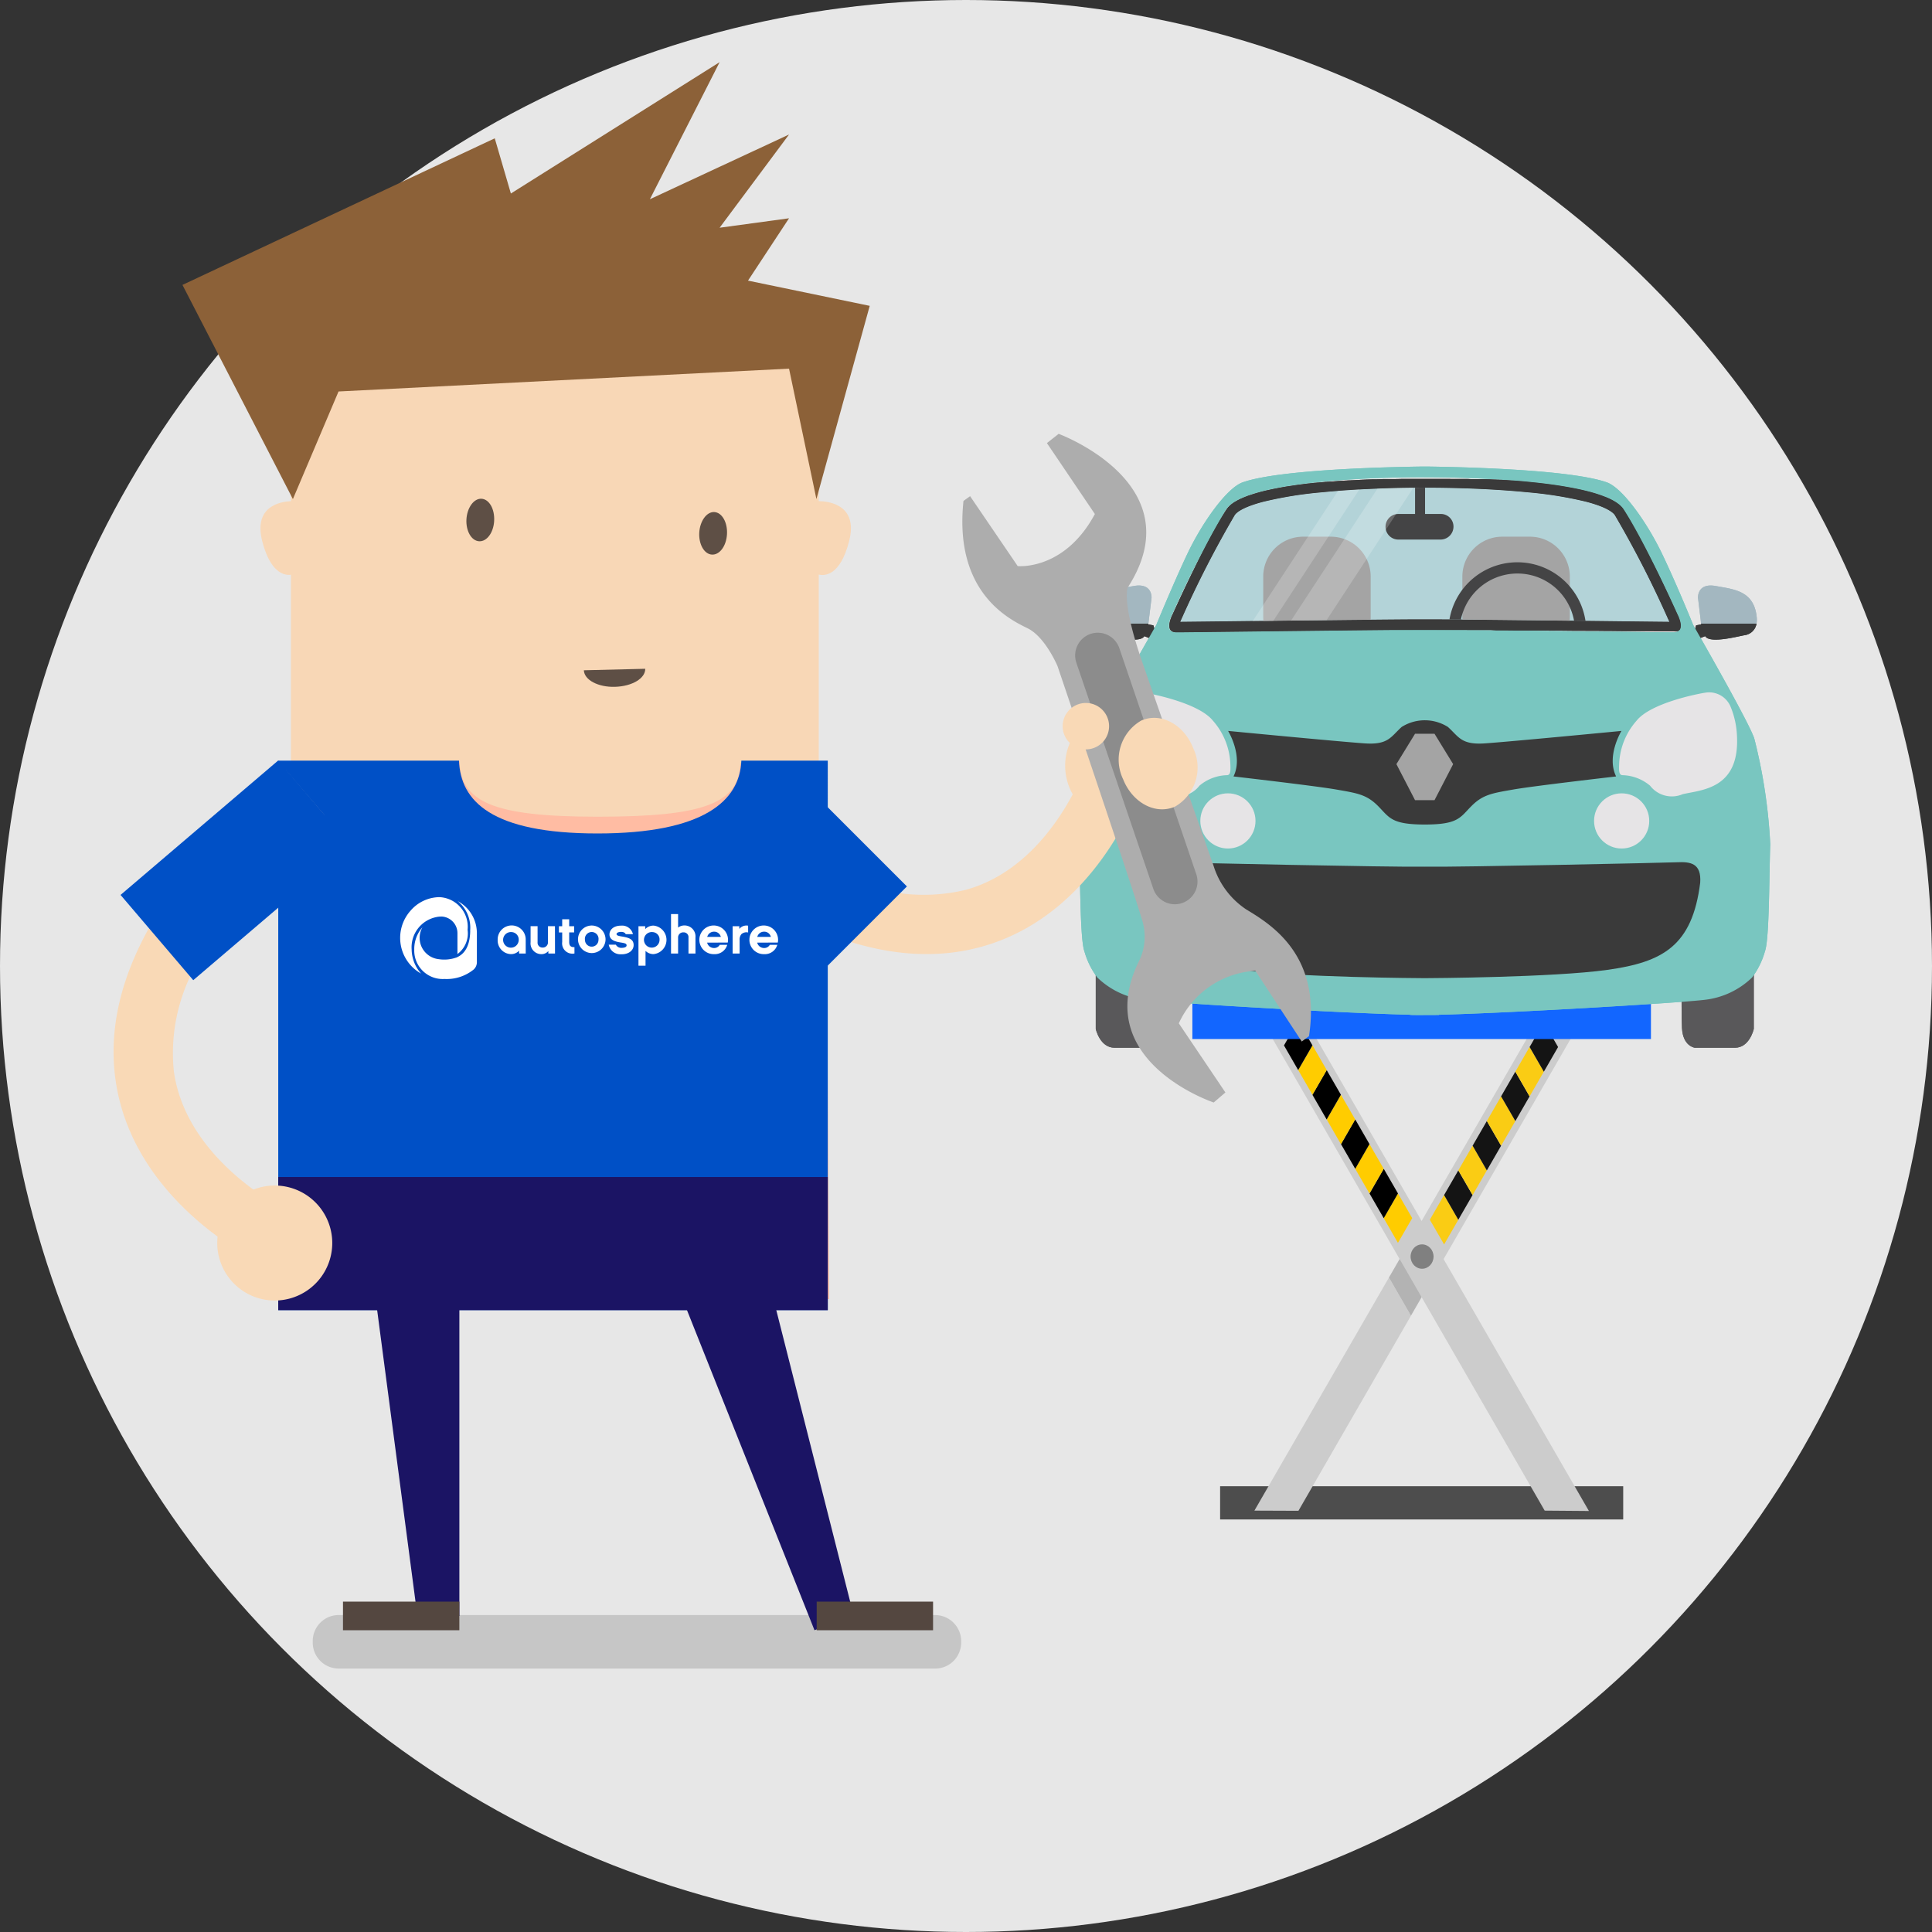 <svg id="Groupe_15087" data-name="Groupe 15087" xmlns="http://www.w3.org/2000/svg" xmlns:xlink="http://www.w3.org/1999/xlink" width="143" height="143" viewBox="0 0 143 143">
  <rect x="0" y="0" width="143" height="143" fill="#333333" stroke="none"/>
  <defs>
    <clipPath id="clip-path">
      <path id="Tracé_69001" data-name="Tracé 69001" d="M1720.153,832.571a76.531,76.531,0,0,0-3.936-7.674c-.1-.161-.524-.58-2.145-1a29.11,29.11,0,0,0-4.308-.692c-3.191-.316-6.406-.34-7.314-.34-.162,0-.258,0-.278,0h-.042c-.019,0-.115,0-.278,0-.909,0-4.123.024-7.314.34a28.981,28.981,0,0,0-4.308.692c-1.623.422-2.042.842-2.147,1a76.654,76.654,0,0,0-3.935,7.674.226.226,0,0,1-.023.046,1.414,1.414,0,0,0-.077.177c.768-.007,2.665-.029,4.964-.056,4.68-.054,11.086-.129,12.82-.129.138,0,.243,0,.319,0s.18,0,.318,0c1.732,0,8.138.075,12.816.129,2.3.027,4.2.049,4.966.056a1.8,1.8,0,0,0-.077-.177A.227.227,0,0,1,1720.153,832.571Z" transform="translate(-1684.049 -822.862)" fill="none"/>
    </clipPath>
  </defs>
  <circle id="Ellipse_930" data-name="Ellipse 930" cx="71.5" cy="71.5" r="71.5" transform="translate(0 0)" fill="#e7e7e7"/>
  <g id="Groupe_14621" data-name="Groupe 14621" transform="translate(79.874 34.529)">
    <g id="Groupe_14607" data-name="Groupe 14607" transform="translate(8.381 39.695)">
      <rect id="Rectangle_9748" data-name="Rectangle 9748" width="29.836" height="2.46" transform="translate(2.053 35.781)" fill="#4d4d4d"/>
      <g id="Groupe_14606" data-name="Groupe 14606" transform="translate(4.592 0.694)">
        <g id="Groupe_14603" data-name="Groupe 14603">
          <g id="Groupe_14602" data-name="Groupe 14602">
            <g id="Groupe_14600" data-name="Groupe 14600" transform="translate(11.585)">
              <path id="Tracé_68968" data-name="Tracé 68968" d="M1720.271,883.133l-9.713,16.824,1.629,2.823,10.75-18.639Z" transform="translate(-1710.559 -883.133)" fill="#ccc"/>
            </g>
            <g id="Groupe_14601" data-name="Groupe 14601" transform="translate(0 19.642)">
              <path id="Tracé_68969" data-name="Tracé 68969" d="M1692.574,930.877l3.259.013,8.328-14.44-1.629-2.824Z" transform="translate(-1692.574 -913.626)" fill="#ccc"/>
            </g>
          </g>
        </g>
        <path id="Tracé_68970" data-name="Tracé 68970" d="M1709.662,909.252l-1.627,2.817,1.629,2.824,1.627-2.819Z" transform="translate(-1698.078 -892.428)" fill="#b3b3b3"/>
        <g id="Groupe_14604" data-name="Groupe 14604" transform="translate(12.984 0.751)" opacity="0.9">
          <path id="Tracé_68971" data-name="Tracé 68971" d="M1713.787,904.147l-1.054,1.826,1.056,1.83,1.052-1.827Z" transform="translate(-1712.732 -891.362)" fill="#fc0"/>
          <path id="Tracé_68972" data-name="Tracé 68972" d="M1715.422,901.313l-1.054,1.826,1.054,1.829,1.053-1.827Z" transform="translate(-1713.314 -890.354)"/>
          <path id="Tracé_68973" data-name="Tracé 68973" d="M1717.062,898.474l-1.054,1.826,1.056,1.83,1.054-1.827Z" transform="translate(-1713.898 -889.343)" fill="#fc0"/>
          <path id="Tracé_68974" data-name="Tracé 68974" d="M1718.7,895.64l-1.054,1.826,1.054,1.83,1.054-1.827Z" transform="translate(-1714.48 -888.334)"/>
          <path id="Tracé_68975" data-name="Tracé 68975" d="M1720.339,892.806l-1.056,1.826,1.056,1.829,1.053-1.827Z" transform="translate(-1715.063 -887.327)" fill="#fc0"/>
          <path id="Tracé_68976" data-name="Tracé 68976" d="M1721.974,889.972l-1.054,1.826,1.056,1.83,1.052-1.828Z" transform="translate(-1715.646 -886.318)"/>
          <path id="Tracé_68977" data-name="Tracé 68977" d="M1723.613,887.133l-1.052,1.826,1.054,1.83,1.054-1.827Z" transform="translate(-1716.231 -885.308)" fill="#fc0"/>
          <path id="Tracé_68978" data-name="Tracé 68978" d="M1725.25,884.3l-1.054,1.826,1.054,1.829,1.054-1.827Z" transform="translate(-1716.811 -884.299)"/>
        </g>
        <path id="Tracé_68979" data-name="Tracé 68979" d="M1714.5,920.027l3.273.026-21.3-36.92-2.667,1.008Z" transform="translate(-1693.014 -883.133)" fill="#ccc"/>
        <ellipse id="Ellipse_931" data-name="Ellipse 931" cx="0.85" cy="0.902" rx="0.85" ry="0.902" transform="translate(11.56 17.187)" fill="gray"/>
        <g id="Groupe_14605" data-name="Groupe 14605" transform="translate(2.188 0.633)">
          <path id="Tracé_68980" data-name="Tracé 68980" d="M1708.49,903.964l1.054,1.826-1.056,1.829-1.053-1.827Z" transform="translate(-1700.052 -891.179)" fill="#fc0"/>
          <path id="Tracé_68981" data-name="Tracé 68981" d="M1706.856,901.13l1.053,1.826-1.054,1.83-1.054-1.827Z" transform="translate(-1699.47 -890.171)"/>
          <path id="Tracé_68982" data-name="Tracé 68982" d="M1705.214,898.291l1.054,1.826-1.056,1.829-1.053-1.827Z" transform="translate(-1698.886 -889.16)" fill="#fc0"/>
          <path id="Tracé_68983" data-name="Tracé 68983" d="M1703.58,895.457l1.053,1.826-1.054,1.829-1.054-1.827Z" transform="translate(-1698.304 -888.152)"/>
          <path id="Tracé_68984" data-name="Tracé 68984" d="M1701.939,892.624l1.054,1.826-1.056,1.83-1.053-1.827Z" transform="translate(-1697.721 -887.144)" fill="#fc0"/>
          <path id="Tracé_68985" data-name="Tracé 68985" d="M1700.3,889.789l1.054,1.826-1.056,1.83-1.054-1.827Z" transform="translate(-1697.138 -886.135)"/>
          <path id="Tracé_68986" data-name="Tracé 68986" d="M1698.664,886.95l1.054,1.826-1.056,1.829-1.054-1.827Z" transform="translate(-1696.553 -885.125)" fill="#fc0"/>
          <path id="Tracé_68987" data-name="Tracé 68987" d="M1697.027,884.117l1.054,1.825-1.056,1.83-1.052-1.827Z" transform="translate(-1695.973 -884.117)"/>
        </g>
      </g>
      <rect id="Rectangle_9749" data-name="Rectangle 9749" width="33.942" height="2.683" fill="#1266ff"/>
    </g>
    <g id="Groupe_14620" data-name="Groupe 14620">
      <path id="Tracé_68988" data-name="Tracé 68988" d="M1674.9,839.338c.449.07,2.6.658,2.926.07l.421.168.405-.42-.154-.546-.379-.07.007-.063h-4.1A1.033,1.033,0,0,0,1674.9,839.338Z" transform="translate(-1673.002 -826.853)" fill="#3a3a3a"/>
      <path id="Tracé_68989" data-name="Tracé 68989" d="M1743.246,838.61l-.154.546.405.42.421-.168c.321.588,2.477,0,2.924-.07a1.031,1.031,0,0,0,.876-.861h-4.1l.009.063Z" transform="translate(-1697.579 -826.853)" fill="#3a3a3a"/>
      <g id="Groupe_14608" data-name="Groupe 14608" transform="translate(1.231 32.642)">
        <path id="Tracé_2528" data-name="Tracé 2528" d="M1674.347,871.162v8.932s.305,1.389,1.388,1.389h2.976s.88-.1.948-1.456,0-6.666,0-6.666S1675.429,870.687,1674.347,871.162Z" transform="translate(-1674.347 -871.105)" fill="#59585a"/>
        <path id="Tracé_2528-2" data-name="Tracé 2528" d="M1747.005,871.162v8.932s-.306,1.389-1.388,1.389h-2.978s-.88-.1-.948-1.456,0-6.666,0-6.666S1745.921,870.687,1747.005,871.162Z" transform="translate(-1698.301 -871.105)" fill="#59585a"/>
      </g>
      <path id="Tracé_68990" data-name="Tracé 68990" d="M1722.421,840.615c-.253-1.008-4.535-8.455-4.535-8.455s-1.2-2.967-2.3-5.263-2.913-4.87-4.088-5.29c-2.741-.979-11.17-1.145-13.249-1.171l0,0-.232,0-.234,0v0c-2.081.026-10.51.192-13.251,1.171-1.177.42-3,2.995-4.086,5.29s-2.3,5.263-2.3,5.263-4.282,7.447-4.533,8.455a39.189,39.189,0,0,0-1.177,7.783c.084,2.268.056,7.027.391,7.922a5.838,5.838,0,0,0,.953,1.932,6,6,0,0,0,3.5,1.652c1.707.216,14.118.969,19.678,1.107l.005.012c.269.01.623.01,1.052.007s.784,0,1.053-.007l0-.012c5.563-.138,17.973-.89,19.678-1.107a6,6,0,0,0,3.5-1.652,5.847,5.847,0,0,0,.95-1.932c.337-.9.309-5.655.395-7.922A39.459,39.459,0,0,0,1722.421,840.615Zm-5.98-7.908c-.988,0-16.816-.205-18.42-.185h0c-1.606-.02-17.433.185-18.421.185s-.288-1.317-.288-1.317a77.056,77.056,0,0,1,3.994-7.782c1.615-2.475,14.555-2.39,14.717-2.384s13.1-.091,14.717,2.384a77.152,77.152,0,0,1,3.99,7.782S1717.429,832.706,1716.441,832.706Z" transform="translate(-1672.436 -820.431)" fill="#79c6c0"/>
      <g id="Groupe_14609" data-name="Groupe 14609" transform="translate(8.97 24.191)">
        <circle id="Ellipse_932" data-name="Ellipse 932" cx="2.042" cy="2.042" r="2.042" fill="#e6e4e6"/>
        <circle id="Ellipse_933" data-name="Ellipse 933" cx="2.042" cy="2.042" r="2.042" transform="translate(29.143)" fill="#e6e4e6"/>
      </g>
      <g id="Groupe_14610" data-name="Groupe 14610" transform="translate(2.462 16.714)">
        <path id="Tracé_68991" data-name="Tracé 68991" d="M1676.271,849.552a6.283,6.283,0,0,1,.45-2.058,1.721,1.721,0,0,1,1.87-1.093c.808.127,4.083.809,5.1,2.069a5.147,5.147,0,0,1,1.3,3.287c.021.514-.01.766-.285.756a3.3,3.3,0,0,0-2.006.777,2.033,2.033,0,0,1-2.414.629C1678.886,853.593,1676.04,853.541,1676.271,849.552Z" transform="translate(-1676.258 -846.379)" fill="#e6e4e6"/>
        <path id="Tracé_68992" data-name="Tracé 68992" d="M1743.2,849.552a6.283,6.283,0,0,0-.45-2.058,1.72,1.72,0,0,0-1.87-1.093c-.808.127-4.083.809-5.1,2.069a5.146,5.146,0,0,0-1.3,3.287c-.021.514.012.766.285.756a3.3,3.3,0,0,1,2.006.777,2.033,2.033,0,0,0,2.414.629C1740.588,853.593,1743.433,853.541,1743.2,849.552Z" transform="translate(-1696.974 -846.379)" fill="#e6e4e6"/>
      </g>
      <path id="Tracé_68993" data-name="Tracé 68993" d="M1718.667,850.361s-8.389.808-10.13.923-1.91-.493-2.716-1.218a3.209,3.209,0,0,0-3.421,0c-.807.725-.979,1.334-2.718,1.218s-10.13-.923-10.13-.923,1.14,1.857.4,3.369c0,0,6.026.693,7.593.966s2.255.368,3.1,1.218.967,1.373,3.455,1.375h.016c2.489,0,2.608-.527,3.455-1.375s1.536-.945,3.1-1.218,7.6-.966,7.6-.966C1717.527,852.218,1718.667,850.361,1718.667,850.361Z" transform="translate(-1678.526 -830.789)" fill="#3a3a3a"/>
      <path id="Tracé_68994" data-name="Tracé 68994" d="M1720.153,832.571a76.531,76.531,0,0,0-3.936-7.674c-.1-.161-.524-.58-2.145-1a29.11,29.11,0,0,0-4.308-.692c-3.191-.316-6.406-.34-7.314-.34-.162,0-.258,0-.278,0h-.042c-.019,0-.115,0-.278,0-.909,0-4.123.024-7.314.34a28.981,28.981,0,0,0-4.308.692c-1.623.422-2.042.842-2.147,1a76.654,76.654,0,0,0-3.935,7.674.226.226,0,0,1-.023.046,1.414,1.414,0,0,0-.077.177c.768-.007,2.665-.029,4.964-.056,4.68-.054,11.086-.129,12.82-.129.138,0,.243,0,.319,0s.18,0,.318,0c1.732,0,8.138.075,12.816.129,2.3.027,4.2.049,4.966.056a1.8,1.8,0,0,0-.077-.177A.227.227,0,0,1,1720.153,832.571Z" transform="translate(-1676.568 -821.296)" fill="#b3d3d8"/>
      <path id="Tracé_68995" data-name="Tracé 68995" d="M1720.632,832.609c0-.02,0-.038-.005-.059a1.322,1.322,0,0,0-.035-.2,2.589,2.589,0,0,0-.2-.527s-.686-1.534-1.573-3.338c-.036-.073-.073-.148-.11-.223s-.073-.148-.112-.224c-.206-.412-.421-.834-.635-1.25-.056-.107-.114-.215-.169-.321-.028-.053-.056-.107-.085-.16-.281-.529-.564-1.038-.834-1.5-.162-.276-.323-.534-.475-.768-.012-.017-.024-.037-.038-.054l-.014-.018-.028-.037-.017-.022a.243.243,0,0,1-.028-.032l-.021-.022c-.01-.01-.019-.02-.03-.031l-.023-.023-.03-.03-.025-.022-.031-.029-.026-.023-.035-.028-.028-.021-.037-.03-.028-.021c-.014-.009-.026-.019-.04-.029l-.028-.019-.049-.032-.023-.014c-.023-.017-.049-.032-.073-.047l-.009-.005c-.023-.014-.045-.028-.07-.041l-.028-.016-.052-.029-.035-.018-.049-.026-.037-.018-.05-.025-.038-.018-.052-.025-.038-.017-.054-.024-.042-.017-.054-.024-.042-.017-.058-.023L1715,823.1l-.061-.024-.04-.016-.07-.026-.035-.012-.1-.038-.025-.007-.085-.03-.042-.014-.07-.023-.047-.016-.066-.02-.05-.016-.066-.02-.052-.015-.066-.019-.052-.016-.068-.018-.054-.016-.068-.017-.056-.015-.071-.018-.054-.014-.075-.019-.051-.012-.091-.022-.038-.01-.129-.03-.035-.007c-.033-.009-.064-.016-.1-.022l-.054-.012-.08-.017-.058-.012-.078-.017-.059-.011-.079-.017-.063-.012-.075-.015-.066-.012-.075-.014-.064-.012-.079-.014-.064-.011-.08-.015-.063-.01-.084-.015-.059-.01-.1-.017-.047-.008-.145-.023-.051-.008-.1-.015-.061-.01-.087-.013-.068-.01-.082-.012-.068-.009-.084-.012-.068-.01-.082-.011-.072-.009-.082-.011-.07-.009-.084-.011-.07-.009-.084-.01-.07-.009-.091-.01-.063-.007-.114-.013-.042-.005-.152-.017-.058-.006-.1-.01-.068-.007-.087-.009-.07-.007-.087-.01-.07-.007-.086-.008-.071-.008-.084-.008-.073-.007-.084-.009-.072-.005-.085-.009-.07-.005-.089-.008-.068-.006-.1-.008-.058-.005-.12-.01-.035,0-.154-.011-.056,0-.1-.008-.061-.005-.093-.006-.066-.005-.087-.006-.068,0-.087-.006-.068-.005-.084-.005-.068-.005-.087,0-.065-.005-.087-.005-.064,0-.089-.005-.061,0-.1-.006-.045,0-.14-.007h-.01l-.145-.009-.054,0-.1-.006-.054,0-.089-.005-.061,0-.084,0-.063,0-.08,0-.061,0-.082,0-.058,0-.084,0-.056,0-.085,0-.054,0-.091,0-.043,0-.1,0h-.036c-.091,0-.178-.008-.265-.01l-.035,0-.094,0-.054,0-.073,0h-.054l-.075,0h-.047l-.077,0-.049,0-.075,0-.045,0-.078,0-.042,0-.077,0h-.04l-.082,0h-.033l-.1,0h-.01l-.223-.005h0l-.1,0h-.031l-.073,0h-.031l-.068,0h-.127l-.066,0h-.293l-.267,0h-1.52l-.22,0h-.286l-.077,0h-.117l-.087,0h-.016l-.091,0h-.012l-.447.01h-.014l-.1,0h-.025l-.1,0h-.023l-.1,0h-.026l-.1,0h-.028l-.1,0h-.026l-.1,0h-.028l-.108,0h-.021l-.4.015h-.005l-.133.005h-.01l-.127,0-.026,0-.11,0h-.037l-.1.006h-.04l-.1.005h-.04l-.107.005-.038,0-.113.006h-.03l-.124.007h-.024l-.14.007h-.007l-.307.017h-.009l-.14.009-.031,0-.12.007-.04,0-.113.007-.04,0-.112.007-.045,0-.11.008-.044,0-.113.008-.044,0-.117.009-.038,0-.133.01-.021,0-.154.012h0l-.321.025-.019,0-.136.011-.04,0-.117.01-.045,0-.112.01-.049,0-.108.01-.052.005-.1.01-.054.005-.107.011-.049,0-.113.012-.044,0-.12.012-.037,0-.475.053-.026,0-.128.015-.045.006-.108.013-.05.006-.1.014-.054.007-.1.013-.054.007-.1.014-.052.006-.1.015-.054.007-.1.015-.049.007-.11.017-.038.006-.14.021-.009,0-.152.024-.009,0-.138.022-.038.007-.1.018-.051.008-.094.017-.052.01-.091.016-.054.01-.087.017-.054.01-.087.017-.052.01-.087.017-.052.01-.091.019-.045.01-.1.021-.038.009-.122.027-.01,0-.133.031-.022.005-.108.025-.038.01c-.03.006-.059.015-.087.022l-.047.011-.078.021-.049.012-.075.02-.049.014-.071.02-.051.014-.07.02-.049.015-.07.021-.047.014-.073.023-.04.013-.077.025-.035.012-.1.034-.01,0-.107.038-.028.01-.077.029-.035.014-.068.025-.037.016-.061.024-.04.017-.056.024-.04.017-.054.024-.04.017-.052.025-.038.018-.051.026-.035.017-.05.026-.033.017-.054.031-.026.015-.073.043-.005,0c-.026.015-.051.031-.075.047l-.021.014c-.017.01-.033.022-.049.033l-.026.017-.044.031-.026.019c-.012.01-.026.019-.038.03l-.026.021-.035.029-.026.022-.031.029-.024.022-.031.03-.023.023a.316.316,0,0,1-.03.031l-.021.022a.166.166,0,0,1-.028.033l-.017.021-.026.037-.016.018-.037.054c-.534.818-1.149,1.937-1.732,3.07-.194.378-.386.758-.569,1.129-.1.212-.208.422-.307.626l-.27.56c-.262.544-.491,1.034-.674,1.429l-.059.127c-.037.083-.073.161-.107.232l-.047.1-.026.058c-.078.17-.136.3-.169.371l-.035.077a2.759,2.759,0,0,0-.143.338c-.007.025-.017.052-.025.079s-.017.056-.024.084l-.01.043a.529.529,0,0,0-.01.052.861.861,0,0,0-.019.117.412.412,0,0,1-.005.05.7.7,0,0,0,.023.244.272.272,0,0,0,.01.037c.007.015.012.03.019.043a.391.391,0,0,0,.08.108.454.454,0,0,0,.209.1.837.837,0,0,0,.185.019h.171l.1,0h.121c2.075-.019,10.974-.131,15.5-.171l.281,0,.395,0,.4,0h.915l.054,0h.274l.065,0h.29l.066,0h.274l.052,0h1.423l.223,0h.2l.185,0,.365,0,.569.005h.517l.133,0h.047l.11,0h.209l.319,0h.031L1707,833h.119l.337,0,.33,0,.613.007.494,0,.129,0,.08,0h.054l.121,0,.337,0,.286,0h.18l.854.01h.084l.316,0,.256,0,1,.011.133,0,.3,0,.243,0,.513.006.319,0,.344,0h.01l.738.008.285,0,.4.005.573.006.187,0h.04l.288,0,.08,0,.3,0,.216,0h.056l.333,0,.269,0,.74.009h.021l.185,0h0l.316,0h.351l.1,0h.173C1720.536,833.143,1720.644,832.892,1720.632,832.609Zm-5.814-.3c-4.678-.053-11.085-.128-12.816-.128-.138,0-.241,0-.318,0s-.182,0-.32,0c-1.733,0-8.14.075-12.82.128-2.3.027-4.2.05-4.964.056a1.525,1.525,0,0,1,.079-.176.376.376,0,0,0,.021-.046,77.393,77.393,0,0,1,3.935-7.674c.1-.161.524-.581,2.147-1a29.106,29.106,0,0,1,4.31-.693c3.189-.315,6.4-.34,7.314-.34l.276,0h.042l.278,0c.909,0,4.123.024,7.314.34a29.08,29.08,0,0,1,4.308.693c1.621.422,2.042.841,2.147,1a76.886,76.886,0,0,1,3.935,7.674.358.358,0,0,0,.024.046c.024.053.052.114.075.176C1719.017,832.359,1717.118,832.336,1714.817,832.309Z" transform="translate(-1676.099 -820.868)" fill="#3a3a3a"/>
      <path id="Tracé_68996" data-name="Tracé 68996" d="M1719.568,865.9c-.964.041-16.112.368-18.678.329h-.009c-2.566.039-17.713-.288-18.676-.329s-1.807.061-1.7,1.519c.588,4.681,2.772,5.871,6.867,6.446,4.022.565,13.191.614,13.511.615h.009c.321,0,9.491-.051,13.514-.615,4.094-.574,6.277-1.765,6.866-6.446C1721.375,865.958,1720.535,865.856,1719.568,865.9Z" transform="translate(-1675.303 -836.608)" fill="#3a3a3a"/>
      <path id="Tracé_68997" data-name="Tracé 68997" d="M1678.347,835.026s.084-1.135-1.316-.882-2.87.364-3.037,2.379a1.618,1.618,0,0,0,.019.4h4.1Z" transform="translate(-1672.988 -825.298)" fill="#a3b7c0"/>
      <path id="Tracé_68998" data-name="Tracé 68998" d="M1747.9,836.523c-.168-2.015-1.637-2.127-3.037-2.379s-1.315.882-1.315.882l.23,1.9h4.1A1.467,1.467,0,0,0,1747.9,836.523Z" transform="translate(-1697.741 -825.298)" fill="#a3b7c0"/>
      <path id="Tracé_68999" data-name="Tracé 68999" d="M1711.712,851.141h-1.442l-1.379,2.247,1.379,2.667h1.442l1.379-2.667Z" transform="translate(-1685.408 -831.359)" fill="#a4a4a4"/>
      <g id="Groupe_14613" data-name="Groupe 14613" transform="translate(7.481 1.566)">
        <g id="Groupe_14612" data-name="Groupe 14612" clip-path="url(#clip-path)">
          <g id="Groupe_14611" data-name="Groupe 14611" transform="translate(6.145 -0.029)">
            <g id="Groupe_1171" data-name="Groupe 1171" transform="translate(0 3.658)">
              <path id="Tracé_2547" data-name="Tracé 2547" d="M1701.542,834.445a2.954,2.954,0,0,1-2.943,2.942h-2.069a2.953,2.953,0,0,1-2.941-2.942v-3.008a2.951,2.951,0,0,1,2.941-2.941h2.069a2.953,2.953,0,0,1,2.943,2.941Z" transform="translate(-1693.589 -828.496)" fill="#a4a4a4"/>
            </g>
            <g id="Groupe_1171-2" data-name="Groupe 1171" transform="translate(14.739 3.658)">
              <path id="Tracé_2547-2" data-name="Tracé 2547" d="M1724.425,834.445a2.956,2.956,0,0,1-2.943,2.942h-2.07a2.954,2.954,0,0,1-2.941-2.942v-3.008a2.953,2.953,0,0,1,2.941-2.941h2.07a2.954,2.954,0,0,1,2.943,2.941Z" transform="translate(-1716.471 -828.496)" fill="#a4a4a4"/>
            </g>
            <g id="Groupe_1173" data-name="Groupe 1173" transform="translate(13.709 5.548)">
              <path id="Tracé_2551" data-name="Tracé 2551" d="M1719.973,841.634a5.1,5.1,0,1,1,5.1-5.1A5.1,5.1,0,0,1,1719.973,841.634Zm0-9.368a4.265,4.265,0,1,0,4.265,4.265h0a4.256,4.256,0,0,0-4.245-4.265Z" transform="translate(-1714.872 -831.43)" fill="#444445"/>
            </g>
            <path id="Tracé_69000" data-name="Tracé 69000" d="M1711.724,824.793h-1.154v-1.976h-.74v1.976h-1.238a.947.947,0,0,0,0,1.895h3.132a.96.96,0,0,0,.95-.947v-.035A.932.932,0,0,0,1711.724,824.793Z" transform="translate(-1698.592 -822.817)" fill="#444445"/>
          </g>
        </g>
      </g>
      <path id="Tracé_69002" data-name="Tracé 69002" d="M1703.183,822.93l-6.4,9.773,2.63-.031,6.424-9.806C1705.217,822.871,1704.283,822.887,1703.183,822.93Z" transform="translate(-1681.098 -821.298)" fill="#fff" opacity="0.2"/>
      <path id="Tracé_69003" data-name="Tracé 69003" d="M1698.7,823.168l-6.314,9.637,1.519-.017,6.37-9.724C1699.761,823.092,1699.233,823.126,1698.7,823.168Z" transform="translate(-1679.534 -821.368)" fill="#fff" opacity="0.2"/>
      <path id="Tracé_69004" data-name="Tracé 69004" d="M1674.9,839.338c.449.07,2.6.658,2.926.07l.421.168.405-.42-.154-.546-.379-.07.007-.063h-4.1A1.033,1.033,0,0,0,1674.9,839.338Z" transform="translate(-1673.002 -826.853)" fill="#3a3a3a"/>
      <path id="Tracé_69005" data-name="Tracé 69005" d="M1743.246,838.61l-.154.546.405.42.421-.168c.321.588,2.477,0,2.924-.07a1.031,1.031,0,0,0,.876-.861h-4.1l.009.063Z" transform="translate(-1697.579 -826.853)" fill="#3a3a3a"/>
      <g id="Groupe_14614" data-name="Groupe 14614" transform="translate(1.231 32.642)">
        <path id="Tracé_2528-3" data-name="Tracé 2528" d="M1674.347,871.162v8.932s.305,1.389,1.388,1.389h2.976s.88-.1.948-1.456,0-6.666,0-6.666S1675.429,870.687,1674.347,871.162Z" transform="translate(-1674.347 -871.105)" fill="#59585a"/>
        <path id="Tracé_2528-4" data-name="Tracé 2528" d="M1747.005,871.162v8.932s-.306,1.389-1.388,1.389h-2.978s-.88-.1-.948-1.456,0-6.666,0-6.666S1745.921,870.687,1747.005,871.162Z" transform="translate(-1698.301 -871.105)" fill="#59585a"/>
      </g>
      <path id="Tracé_69006" data-name="Tracé 69006" d="M1722.421,840.615c-.253-1.008-4.535-8.455-4.535-8.455s-1.2-2.967-2.3-5.263-2.913-4.87-4.088-5.29c-2.741-.979-11.17-1.145-13.249-1.171l0,0-.232,0-.234,0v0c-2.081.026-10.51.192-13.251,1.171-1.177.42-3,2.995-4.086,5.29s-2.3,5.263-2.3,5.263-4.282,7.447-4.533,8.455a39.189,39.189,0,0,0-1.177,7.783c.084,2.268.056,7.027.391,7.922a5.838,5.838,0,0,0,.953,1.932,6,6,0,0,0,3.5,1.652c1.707.216,14.118.969,19.678,1.107l.005.012c.269.01.623.01,1.052.007s.784,0,1.053-.007l0-.012c5.563-.138,17.973-.89,19.678-1.107a6,6,0,0,0,3.5-1.652,5.847,5.847,0,0,0,.95-1.932c.337-.9.309-5.655.395-7.922A39.459,39.459,0,0,0,1722.421,840.615Zm-5.98-7.908c-.988,0-16.816-.205-18.42-.185h0c-1.606-.02-17.433.185-18.421.185s-.288-1.317-.288-1.317a77.056,77.056,0,0,1,3.994-7.782c1.615-2.475,14.555-2.39,14.717-2.384s13.1-.091,14.717,2.384a77.152,77.152,0,0,1,3.99,7.782S1717.429,832.706,1716.441,832.706Z" transform="translate(-1672.436 -820.431)" fill="#79c6c0"/>
      <g id="Groupe_14615" data-name="Groupe 14615" transform="translate(8.97 24.191)">
        <circle id="Ellipse_934" data-name="Ellipse 934" cx="2.042" cy="2.042" r="2.042" fill="#e6e4e6"/>
        <circle id="Ellipse_935" data-name="Ellipse 935" cx="2.042" cy="2.042" r="2.042" transform="translate(29.143)" fill="#e6e4e6"/>
      </g>
      <g id="Groupe_14616" data-name="Groupe 14616" transform="translate(2.462 16.714)">
        <path id="Tracé_69007" data-name="Tracé 69007" d="M1676.271,849.552a6.283,6.283,0,0,1,.45-2.058,1.721,1.721,0,0,1,1.87-1.093c.808.127,4.083.809,5.1,2.069a5.147,5.147,0,0,1,1.3,3.287c.021.514-.01.766-.285.756a3.3,3.3,0,0,0-2.006.777,2.033,2.033,0,0,1-2.414.629C1678.886,853.593,1676.04,853.541,1676.271,849.552Z" transform="translate(-1676.258 -846.379)" fill="#e6e4e6"/>
        <path id="Tracé_69008" data-name="Tracé 69008" d="M1743.2,849.552a6.283,6.283,0,0,0-.45-2.058,1.72,1.72,0,0,0-1.87-1.093c-.808.127-4.083.809-5.1,2.069a5.146,5.146,0,0,0-1.3,3.287c-.021.514.012.766.285.756a3.3,3.3,0,0,1,2.006.777,2.033,2.033,0,0,0,2.414.629C1740.588,853.593,1743.433,853.541,1743.2,849.552Z" transform="translate(-1696.974 -846.379)" fill="#e6e4e6"/>
      </g>
      <path id="Tracé_69009" data-name="Tracé 69009" d="M1718.667,850.361s-8.389.808-10.13.923-1.91-.493-2.716-1.218a3.209,3.209,0,0,0-3.421,0c-.807.725-.979,1.334-2.718,1.218s-10.13-.923-10.13-.923,1.14,1.857.4,3.369c0,0,6.026.693,7.593.966s2.255.368,3.1,1.218.967,1.373,3.455,1.375h.016c2.489,0,2.608-.527,3.455-1.375s1.536-.945,3.1-1.218,7.6-.966,7.6-.966C1717.527,852.218,1718.667,850.361,1718.667,850.361Z" transform="translate(-1678.526 -830.789)" fill="#3a3a3a"/>
      <path id="Tracé_69010" data-name="Tracé 69010" d="M1720.153,832.571a76.531,76.531,0,0,0-3.936-7.674c-.1-.161-.524-.58-2.145-1a29.11,29.11,0,0,0-4.308-.692c-3.191-.316-6.406-.34-7.314-.34-.162,0-.258,0-.278,0h-.042c-.019,0-.115,0-.278,0-.909,0-4.123.024-7.314.34a28.981,28.981,0,0,0-4.308.692c-1.623.422-2.042.842-2.147,1a76.654,76.654,0,0,0-3.935,7.674.226.226,0,0,1-.023.046,1.414,1.414,0,0,0-.077.177c.768-.007,2.665-.029,4.964-.056,4.68-.054,11.086-.129,12.82-.129.138,0,.243,0,.319,0s.18,0,.318,0c1.732,0,8.138.075,12.816.129,2.3.027,4.2.049,4.966.056a1.8,1.8,0,0,0-.077-.177A.227.227,0,0,1,1720.153,832.571Z" transform="translate(-1676.568 -821.296)" fill="#b3d3d8"/>
      <path id="Tracé_69011" data-name="Tracé 69011" d="M1720.632,832.609c0-.02,0-.038-.005-.059a1.322,1.322,0,0,0-.035-.2,2.589,2.589,0,0,0-.2-.527s-.686-1.534-1.573-3.338c-.036-.073-.073-.148-.11-.223s-.073-.148-.112-.224c-.206-.412-.421-.834-.635-1.25-.056-.107-.114-.215-.169-.321-.028-.053-.056-.107-.085-.16-.281-.529-.564-1.038-.834-1.5-.162-.276-.323-.534-.475-.768-.012-.017-.024-.037-.038-.054l-.014-.018-.028-.037-.017-.022a.243.243,0,0,1-.028-.032l-.021-.022c-.01-.01-.019-.02-.03-.031l-.023-.023-.03-.03-.025-.022-.031-.029-.026-.023-.035-.028-.028-.021-.037-.03-.028-.021c-.014-.009-.026-.019-.04-.029l-.028-.019-.049-.032-.023-.014c-.023-.017-.049-.032-.073-.047l-.009-.005c-.023-.014-.045-.028-.07-.041l-.028-.016-.052-.029-.035-.018-.049-.026-.037-.018-.05-.025-.038-.018-.052-.025-.038-.017-.054-.024-.042-.017-.054-.024-.042-.017-.058-.023L1715,823.1l-.061-.024-.04-.016-.07-.026-.035-.012-.1-.038-.025-.007-.085-.03-.042-.014-.07-.023-.047-.016-.066-.02-.05-.016-.066-.02-.052-.015-.066-.019-.052-.016-.068-.018-.054-.016-.068-.017-.056-.015-.071-.018-.054-.014-.075-.019-.051-.012-.091-.022-.038-.01-.129-.03-.035-.007c-.033-.009-.064-.016-.1-.022l-.054-.012-.08-.017-.058-.012-.078-.017-.059-.011-.079-.017-.063-.012-.075-.015-.066-.012-.075-.014-.064-.012-.079-.014-.064-.011-.08-.015-.063-.01-.084-.015-.059-.01-.1-.017-.047-.008-.145-.023-.051-.008-.1-.015-.061-.01-.087-.013-.068-.01-.082-.012-.068-.009-.084-.012-.068-.01-.082-.011-.072-.009-.082-.011-.07-.009-.084-.011-.07-.009-.084-.01-.07-.009-.091-.01-.063-.007-.114-.013-.042-.005-.152-.017-.058-.006-.1-.01-.068-.007-.087-.009-.07-.007-.087-.01-.07-.007-.086-.008-.071-.008-.084-.008-.073-.007-.084-.009-.072-.005-.085-.009-.07-.005-.089-.008-.068-.006-.1-.008-.058-.005-.12-.01-.035,0-.154-.011-.056,0-.1-.008-.061-.005-.093-.006-.066-.005-.087-.006-.068,0-.087-.006-.068-.005-.084-.005-.068-.005-.087,0-.065-.005-.087-.005-.064,0-.089-.005-.061,0-.1-.006-.045,0-.14-.007h-.01l-.145-.009-.054,0-.1-.006-.054,0-.089-.005-.061,0-.084,0-.063,0-.08,0-.061,0-.082,0-.058,0-.084,0-.056,0-.085,0-.054,0-.091,0-.043,0-.1,0h-.036c-.091,0-.178-.008-.265-.01l-.035,0-.094,0-.054,0-.073,0h-.054l-.075,0h-.047l-.077,0-.049,0-.075,0-.045,0-.078,0-.042,0-.077,0h-.04l-.082,0h-.033l-.1,0h-.01l-.223-.005h0l-.1,0h-.031l-.073,0h-.031l-.068,0h-.127l-.066,0h-.293l-.267,0h-1.52l-.22,0h-.286l-.077,0h-.117l-.087,0h-.016l-.091,0h-.012l-.447.01h-.014l-.1,0h-.025l-.1,0h-.023l-.1,0h-.026l-.1,0h-.028l-.1,0h-.026l-.1,0h-.028l-.108,0h-.021l-.4.015h-.005l-.133.005h-.01l-.127,0-.026,0-.11,0h-.037l-.1.006h-.04l-.1.005h-.04l-.107.005-.038,0-.113.006h-.03l-.124.007h-.024l-.14.007h-.007l-.307.017h-.009l-.14.009-.031,0-.12.007-.04,0-.113.007-.04,0-.112.007-.045,0-.11.008-.044,0-.113.008-.044,0-.117.009-.038,0-.133.01-.021,0-.154.012h0l-.321.025-.019,0-.136.011-.04,0-.117.01-.045,0-.112.01-.049,0-.108.01-.052.005-.1.01-.054.005-.107.011-.049,0-.113.012-.044,0-.12.012-.037,0-.475.053-.026,0-.128.015-.045.006-.108.013-.05.006-.1.014-.054.007-.1.013-.054.007-.1.014-.052.006-.1.015-.054.007-.1.015-.049.007-.11.017-.038.006-.14.021-.009,0-.152.024-.009,0-.138.022-.038.007-.1.018-.051.008-.094.017-.052.01-.091.016-.054.01-.087.017-.054.01-.087.017-.052.01-.087.017-.052.01-.091.019-.045.01-.1.021-.038.009-.122.027-.01,0-.133.031-.022.005-.108.025-.038.01c-.03.006-.059.015-.087.022l-.047.011-.078.021-.049.012-.075.02-.049.014-.071.02-.051.014-.07.02-.049.015-.07.021-.047.014-.073.023-.04.013-.077.025-.035.012-.1.034-.01,0-.107.038-.028.01-.077.029-.035.014-.068.025-.037.016-.061.024-.04.017-.056.024-.04.017-.054.024-.04.017-.052.025-.038.018-.051.026-.035.017-.05.026-.033.017-.054.031-.026.015-.073.043-.005,0c-.026.015-.051.031-.075.047l-.021.014c-.017.01-.033.022-.049.033l-.026.017-.044.031-.026.019c-.012.01-.026.019-.038.03l-.026.021-.035.029-.026.022-.031.029-.024.022-.031.03-.023.023a.316.316,0,0,1-.03.031l-.021.022a.166.166,0,0,1-.028.033l-.017.021-.026.037-.016.018-.037.054c-.534.818-1.149,1.937-1.732,3.07-.194.378-.386.758-.569,1.129-.1.212-.208.422-.307.626l-.27.56c-.262.544-.491,1.034-.674,1.429l-.059.127c-.037.083-.073.161-.107.232l-.047.1-.026.058c-.078.17-.136.3-.169.371l-.035.077a2.759,2.759,0,0,0-.143.338c-.007.025-.017.052-.025.079s-.017.056-.024.084l-.01.043a.529.529,0,0,0-.01.052.861.861,0,0,0-.019.117.412.412,0,0,1-.005.05.7.7,0,0,0,.023.244.272.272,0,0,0,.01.037c.007.015.012.03.019.043a.391.391,0,0,0,.08.108.454.454,0,0,0,.209.1.837.837,0,0,0,.185.019h.171l.1,0h.121c2.075-.019,10.974-.131,15.5-.171l.281,0,.395,0,.4,0h.915l.054,0h.274l.065,0h.29l.066,0h.274l.052,0h1.423l.223,0h.2l.185,0,.365,0,.569.005h.517l.133,0h.047l.11,0h.209l.319,0h.031L1707,833h.119l.337,0,.33,0,.613.007.494,0,.129,0,.08,0h.054l.121,0,.337,0,.286,0h.18l.854.01h.084l.316,0,.256,0,1,.011.133,0,.3,0,.243,0,.513.006.319,0,.344,0h.01l.738.008.285,0,.4.005.573.006.187,0h.04l.288,0,.08,0,.3,0,.216,0h.056l.333,0,.269,0,.74.009h.021l.185,0h0l.316,0h.351l.1,0h.173C1720.536,833.143,1720.644,832.892,1720.632,832.609Zm-5.814-.3c-4.678-.053-11.085-.128-12.816-.128-.138,0-.241,0-.318,0s-.182,0-.32,0c-1.733,0-8.14.075-12.82.128-2.3.027-4.2.05-4.964.056a1.525,1.525,0,0,1,.079-.176.376.376,0,0,0,.021-.046,77.393,77.393,0,0,1,3.935-7.674c.1-.161.524-.581,2.147-1a29.106,29.106,0,0,1,4.31-.693c3.189-.315,6.4-.34,7.314-.34l.276,0h.042l.278,0c.909,0,4.123.024,7.314.34a29.08,29.08,0,0,1,4.308.693c1.621.422,2.042.841,2.147,1a76.886,76.886,0,0,1,3.935,7.674.358.358,0,0,0,.024.046c.024.053.052.114.075.176C1719.017,832.359,1717.118,832.336,1714.817,832.309Z" transform="translate(-1676.099 -820.868)" fill="#3a3a3a"/>
      <path id="Tracé_69012" data-name="Tracé 69012" d="M1719.568,865.9c-.964.041-16.112.368-18.678.329h-.009c-2.566.039-17.713-.288-18.676-.329s-1.807.061-1.7,1.519c.588,4.681,2.772,5.871,6.867,6.446,4.022.565,13.191.614,13.511.615h.009c.321,0,9.491-.051,13.514-.615,4.094-.574,6.277-1.765,6.866-6.446C1721.375,865.958,1720.535,865.856,1719.568,865.9Z" transform="translate(-1675.303 -836.608)" fill="#3a3a3a"/>
      <path id="Tracé_69013" data-name="Tracé 69013" d="M1678.347,835.026s.084-1.135-1.316-.882-2.87.364-3.037,2.379a1.618,1.618,0,0,0,.019.4h4.1Z" transform="translate(-1672.988 -825.298)" fill="#a3b7c0"/>
      <path id="Tracé_69014" data-name="Tracé 69014" d="M1747.9,836.523c-.168-2.015-1.637-2.127-3.037-2.379s-1.315.882-1.315.882l.23,1.9h4.1A1.467,1.467,0,0,0,1747.9,836.523Z" transform="translate(-1697.741 -825.298)" fill="#a3b7c0"/>
      <path id="Tracé_69015" data-name="Tracé 69015" d="M1711.712,851.141h-1.442l-1.379,2.247,1.379,2.667h1.442l1.379-2.667Z" transform="translate(-1685.408 -831.359)" fill="#a4a4a4"/>
      <g id="Groupe_14619" data-name="Groupe 14619" transform="translate(7.481 1.566)">
        <g id="Groupe_14618" data-name="Groupe 14618" clip-path="url(#clip-path)">
          <g id="Groupe_14617" data-name="Groupe 14617" transform="translate(6.145 -0.029)">
            <g id="Groupe_1171-3" data-name="Groupe 1171" transform="translate(0 3.658)">
              <path id="Tracé_2547-3" data-name="Tracé 2547" d="M1701.542,834.445a2.954,2.954,0,0,1-2.943,2.942h-2.069a2.953,2.953,0,0,1-2.941-2.942v-3.008a2.951,2.951,0,0,1,2.941-2.941h2.069a2.953,2.953,0,0,1,2.943,2.941Z" transform="translate(-1693.589 -828.496)" fill="#a4a4a4"/>
            </g>
            <g id="Groupe_1171-4" data-name="Groupe 1171" transform="translate(14.739 3.658)">
              <path id="Tracé_2547-4" data-name="Tracé 2547" d="M1724.425,834.445a2.956,2.956,0,0,1-2.943,2.942h-2.07a2.954,2.954,0,0,1-2.941-2.942v-3.008a2.953,2.953,0,0,1,2.941-2.941h2.07a2.954,2.954,0,0,1,2.943,2.941Z" transform="translate(-1716.471 -828.496)" fill="#a4a4a4"/>
            </g>
            <g id="Groupe_1173-2" data-name="Groupe 1173" transform="translate(13.709 5.548)">
              <path id="Tracé_2551-2" data-name="Tracé 2551" d="M1719.973,841.634a5.1,5.1,0,1,1,5.1-5.1A5.1,5.1,0,0,1,1719.973,841.634Zm0-9.368a4.265,4.265,0,1,0,4.265,4.265h0a4.256,4.256,0,0,0-4.245-4.265Z" transform="translate(-1714.872 -831.43)" fill="#444445"/>
            </g>
            <path id="Tracé_69016" data-name="Tracé 69016" d="M1711.724,824.793h-1.154v-1.976h-.74v1.976h-1.238a.947.947,0,0,0,0,1.895h3.132a.96.96,0,0,0,.95-.947v-.035A.932.932,0,0,0,1711.724,824.793Z" transform="translate(-1698.592 -822.817)" fill="#444445"/>
          </g>
        </g>
      </g>
      <path id="Tracé_69018" data-name="Tracé 69018" d="M1703.183,822.93l-6.4,9.773,2.63-.031,6.424-9.806C1705.217,822.871,1704.283,822.887,1703.183,822.93Z" transform="translate(-1681.098 -821.298)" fill="#fff" opacity="0.2"/>
      <path id="Tracé_69019" data-name="Tracé 69019" d="M1698.7,823.168l-6.314,9.637,1.519-.017,6.37-9.724C1699.761,823.092,1699.233,823.126,1698.7,823.168Z" transform="translate(-1679.534 -821.368)" fill="#fff" opacity="0.2"/>
    </g>
  </g>
  <path id="Tracé_2525" data-name="Tracé 2525" d="M1632.365,954.388a1.924,1.924,0,0,1-1.852,1.98h-44.286a1.926,1.926,0,0,1-1.854-1.98h0a1.926,1.926,0,0,1,1.854-1.981h44.223a1.938,1.938,0,0,1,1.917,1.957Z" transform="translate(-1561.224 -832.867)" fill="#c6c6c6" style="isolation: isolate"/>
  <g id="Groupe_14631" data-name="Groupe 14631" transform="translate(8.406 4.601)">
    <g id="Groupe_14630" data-name="Groupe 14630">
      <g id="Groupe_14622" data-name="Groupe 14622" transform="translate(39.923 51.569)">
        <path id="Tracé_69020" data-name="Tracé 69020" d="M1623.465,858.59l2.885-3.277c4.434,3.9,8.563,6.542,12.274,7.843a13.291,13.291,0,0,0,8.009.56c6.515-1.814,9.041-9.61,9.066-9.688l4.169,1.3c-.129.412-3.222,10.109-12.026,12.587C1640.908,869.861,1632.708,866.726,1623.465,858.59Z" transform="translate(-1623.465 -854.027)" fill="#f9d9b6"/>
      </g>
      <rect id="Rectangle_9750" data-name="Rectangle 9750" width="8.291" height="15.331" transform="translate(42.017 56.032) rotate(-45)" fill="#0050c6"/>
      <g id="Groupe_14623" data-name="Groupe 14623" transform="translate(10.872 20.404)">
        <path id="Tracé_69021" data-name="Tracé 69021" d="M1619.687,817.733V805.645H1580.62v12.088c-.749.035-2.787.349-2.126,2.961.61,2.368,1.638,2.543,2.126,2.491v20.983h39.067v-21c.417.1,1.585.122,2.247-2.473.714-2.752-1.62-2.961-2.247-2.961" transform="translate(-1578.364 -805.645)" fill="#f8d7b6"/>
      </g>
      <g id="Groupe_14629" data-name="Groupe 14629">
        <path id="Tracé_69022" data-name="Tracé 69022" d="M1614.636,854.443c-.11,2.983-2.714,3.957-10.561,3.957s-10.119-1.129-10.231-4.112l-13.37.038.061,39.777h40.674l-.267-39.738Z" transform="translate(-1568.243 -802.551)" fill="#ffbca3"/>
        <path id="Tracé_69023" data-name="Tracé 69023" d="M1614.686,854.229c-.112,2.984-2.806,5.39-10.654,5.39s-10.135-2.405-10.245-5.39h-13.378V894.9h40.674V854.229Z" transform="translate(-1568.22 -802.53)" fill="#0050c6"/>
        <path id="Tracé_69024" data-name="Tracé 69024" d="M1675.945,856.635a4.256,4.256,0,1,1,3.31-5.027A4.257,4.257,0,0,1,1675.945,856.635Z" transform="translate(-1600.397 -800.388)" fill="#f9d9b6"/>
        <g id="Groupe_14624" data-name="Groupe 14624" transform="translate(26.115 32.314)">
          <path id="Tracé_69025" data-name="Tracé 69025" d="M1604.083,825.776c-.049.869-.541,1.54-1.115,1.506s-.986-.771-.937-1.623.542-1.556,1.116-1.523.985.771.935,1.64" transform="translate(-1602.028 -824.135)" fill="#5e4f45"/>
        </g>
        <g id="Groupe_14625" data-name="Groupe 14625" transform="translate(43.347 33.299)">
          <path id="Tracé_69026" data-name="Tracé 69026" d="M1630.835,827.307c-.049.87-.541,1.54-1.115,1.507s-.985-.772-.937-1.624.544-1.557,1.116-1.524.986.772.936,1.641" transform="translate(-1628.779 -825.665)" fill="#5e4f45"/>
        </g>
        <g id="Groupe_14626" data-name="Groupe 14626" transform="translate(34.809 44.899)">
          <path id="Tracé_69027" data-name="Tracé 69027" d="M1617.837,845.008c1.26-.038,2.244-.626,2.23-1.335l-4.543.111c.031.716,1.052,1.262,2.313,1.225" transform="translate(-1615.524 -843.672)" fill="#5e4f45"/>
        </g>
        <path id="Tracé_69028" data-name="Tracé 69028" d="M1589.82,902.519l4.237,32.2h3.107v-32.2Z" transform="translate(-1571.569 -819.714)" fill="#1b1464"/>
        <rect id="Rectangle_9751" data-name="Rectangle 9751" width="8.614" height="2.118" transform="translate(16.98 113.946)" fill="#544740"/>
        <path id="Tracé_69029" data-name="Tracé 69029" d="M1630.349,903.493l7.98,31.481-2.886,1.15-11.917-29.914Z" transform="translate(-1583.563 -820.061)" fill="#1b1464"/>
        <rect id="Rectangle_9752" data-name="Rectangle 9752" width="40.674" height="9.856" transform="translate(12.189 82.517)" fill="#1b1464"/>
        <path id="Tracé_69030" data-name="Tracé 69030" d="M1577.577,806.309l-8.174-15.853,23.115-10.851,1.193,4.086,15.452-9.723L1604,784.115l10.3-4.791-5.139,6.9,5.139-.7-3.037,4.615,9.009,1.867-3.946,14.3-2.026-9.653-33.345,1.691Z" transform="translate(-1564.304 -773.969)" fill="#8c6138"/>
        <rect id="Rectangle_9753" data-name="Rectangle 9753" width="8.614" height="2.118" transform="translate(52.042 113.946)" fill="#544740"/>
        <g id="Groupe_14627" data-name="Groupe 14627" transform="translate(0 52.412)">
          <path id="Tracé_69031" data-name="Tracé 69031" d="M1574.246,855.335l2.843,3.313c-4.483,3.846-7.669,7.568-9.476,11.063a13.3,13.3,0,0,0-1.671,7.852c.89,6.7,8.257,10.292,8.331,10.327l-1.864,3.948c-.389-.184-9.561-4.6-10.788-13.662C1560.654,871.038,1564.9,863.355,1574.246,855.335Z" transform="translate(-1561.486 -855.335)" fill="#f9d9b6"/>
        </g>
        <path id="Tracé_69032" data-name="Tracé 69032" d="M1573.408,907.577a4.256,4.256,0,1,1,4.517,3.978A4.255,4.255,0,0,1,1573.408,907.577Z" transform="translate(-1565.725 -819.904)" fill="#f9d9b6"/>
        <path id="Tracé_69033" data-name="Tracé 69033" d="M1597.328,869.915a2.858,2.858,0,0,0-2.141,1,3.024,3.024,0,0,0,.78,4.657,2.729,2.729,0,0,1-.7-1.769,2.281,2.281,0,0,1,1.831-2.413,1.638,1.638,0,0,1,.344-.038c.029,0,.056,0,.084,0a1.234,1.234,0,0,1,1.131,1.24v1.533a1.9,1.9,0,0,0,.751-1.792,2.194,2.194,0,0,0-2.08-2.418" transform="translate(-1573.204 -808.112)" fill="#fff"/>
        <path id="Tracé_69034" data-name="Tracé 69034" d="M1600.181,872.575c-.019,1.18-.46,1.708-.945,1.933v.006a2.694,2.694,0,0,1-1.379.152,1.585,1.585,0,0,1-1.411-1.74,1.6,1.6,0,0,1,.2-.623,2.437,2.437,0,0,0-.607,1.657,2.106,2.106,0,0,0,2.235,2.171,3.163,3.163,0,0,0,2.162-.7.725.725,0,0,0,.238-.537v-2.142a2.693,2.693,0,0,0-1.423-2.386,2.533,2.533,0,0,1,.924,2.209" transform="translate(-1573.783 -808.272)" fill="#fff"/>
        <path id="Tracé_69035" data-name="Tracé 69035" d="M1607.7,875.248h-.491v-.212a.812.812,0,0,1-.615.256,1.015,1.015,0,0,1-.97-1.053,1.038,1.038,0,1,1,2.075,0Zm-1.037-1.586a.578.578,0,1,0,.519.58.552.552,0,0,0-.519-.58" transform="translate(-1577.194 -809.272)" fill="#fff"/>
        <path id="Tracé_69036" data-name="Tracé 69036" d="M1611.215,875.277h-.493v-.185a.664.664,0,0,1-.515.231.8.8,0,0,1-.8-.888v-1.181h.518v1.182a.361.361,0,0,0,.376.4.383.383,0,0,0,.393-.4v-1.182h.517Z" transform="translate(-1578.541 -809.301)" fill="#fff"/>
        <path id="Tracé_69037" data-name="Tracé 69037" d="M1613.811,874.989a.762.762,0,0,1-.908-.847v-.71h-.242v-.461h.242v-.514h.518v.514h.366v.459h-.366v.714c0,.283.13.389.389.374Z" transform="translate(-1579.697 -809.017)" fill="#fff"/>
        <path id="Tracé_69038" data-name="Tracé 69038" d="M1616.891,874.24a1.019,1.019,0,1,1-1.021-1.064,1.027,1.027,0,0,1,1.021,1.064m-.522,0a.506.506,0,1,0-1,0,.5.5,0,1,0,1,0" transform="translate(-1580.478 -809.273)" fill="#fff"/>
        <path id="Tracé_69039" data-name="Tracé 69039" d="M1619.34,875.3a.876.876,0,0,1-.957-.707h.526a.455.455,0,0,0,.431.236c.208,0,.365-.063.365-.18s-.071-.161-.424-.216-.843-.153-.843-.6c0-.319.277-.648.861-.648a.817.817,0,0,1,.875.632h-.536c-.031-.093-.145-.169-.339-.169-.237,0-.337.086-.337.161,0,.106.15.141.4.18.5.083.864.193.864.633,0,.4-.369.683-.888.683" transform="translate(-1581.733 -809.273)" fill="#fff"/>
        <path id="Tracé_69040" data-name="Tracé 69040" d="M1622.916,875.295a.852.852,0,0,1-.593-.239v1.094h-.523v-2.92h.5v.212a.855.855,0,0,1,.617-.258,1.06,1.06,0,0,1,0,2.11m-.074-1.629a.576.576,0,1,0,.517.569.537.537,0,0,0-.518-.569" transform="translate(-1582.949 -809.275)" fill="#fff"/>
        <path id="Tracé_69041" data-name="Tracé 69041" d="M1627.352,874.781h-.518V873.6a.351.351,0,0,0-.376-.385.371.371,0,0,0-.393.385v1.182h-.523V871.86h.523v1a.752.752,0,0,1,.462-.157.812.812,0,0,1,.824.892Z" transform="translate(-1584.281 -808.805)" fill="#fff"/>
        <path id="Tracé_69042" data-name="Tracé 69042" d="M1629.4,874.439a.516.516,0,0,0,.507.4.469.469,0,0,0,.427-.236h.554a.958.958,0,0,1-.976.691,1.061,1.061,0,1,1,1.015-.857Zm1.015-.424a.509.509,0,0,0-.508-.385.518.518,0,0,0-.5.385Z" transform="translate(-1585.467 -809.272)" fill="#fff"/>
        <path id="Tracé_69043" data-name="Tracé 69043" d="M1633.769,873.691a.56.56,0,0,0-.5.126.617.617,0,0,0-.13.44v.993h-.517v-2.022h.494v.2a.676.676,0,0,1,.651-.24Z" transform="translate(-1586.801 -809.273)" fill="#fff"/>
        <path id="Tracé_69044" data-name="Tracé 69044" d="M1635.153,874.439a.517.517,0,0,0,.508.4.471.471,0,0,0,.427-.236h.553a.958.958,0,0,1-.977.691,1.061,1.061,0,1,1,1.015-.857Zm1.012-.424a.506.506,0,0,0-.507-.385.518.518,0,0,0-.5.385Z" transform="translate(-1587.514 -809.272)" fill="#fff"/>
        <rect id="Rectangle_9754" data-name="Rectangle 9754" width="8.291" height="15.331" transform="matrix(-0.649, -0.761, 0.761, -0.649, 5.898, 67.948)" fill="#0050c6"/>
        <g id="Groupe_14628" data-name="Groupe 14628" transform="translate(62.826 27.511)">
          <path id="Tracé_69045" data-name="Tracé 69045" d="M1659.591,821.292l3.524,5.175s3.455.354,5.712-3.854l-3.549-5.25.867-.684s10.058,3.7,5.12,11.367c0,0-.5,1.008,1.073,5.534s5.272,15.065,5.272,15.065a6.029,6.029,0,0,0,2.416,3.232c1.829,1.109,5.572,3.366,4.65,9.38l-.536.4-3.434-5.233a6.657,6.657,0,0,0-5.666,3.887l3.449,5.116-.866.743s-9.109-3.021-5.575-10.376a4.113,4.113,0,0,0,.23-3.265c-.583-2.039-6.216-18.658-6.216-18.658s-.9-2.154-2.212-2.8-5.474-2.609-4.748-9.427Z" transform="translate(-1659.02 -816.679)" fill="#adadad"/>
          <path id="Tracé_69046" data-name="Tracé 69046" d="M1679.895,859.539h0a1.684,1.684,0,0,1-2.131-1.048l-5.7-16.742a1.686,1.686,0,0,1,1.047-2.131h0a1.687,1.687,0,0,1,2.133,1.048l5.7,16.742A1.686,1.686,0,0,1,1679.895,859.539Z" transform="translate(-1663.629 -824.81)" fill="#8c8c8c"/>
        </g>
        <path id="Tracé_69047" data-name="Tracé 69047" d="M1681.18,855.877c-1.431.641-3.154-.265-3.849-2.021a3.341,3.341,0,0,1,1.332-4.338c1.431-.641,3.154.264,3.849,2.021A3.34,3.34,0,0,1,1681.18,855.877Z" transform="translate(-1602.607 -800.78)" fill="#f9d9b6"/>
        <path id="Tracé_69048" data-name="Tracé 69048" d="M1672.608,851a1.718,1.718,0,1,1,1.335-2.029A1.719,1.719,0,0,1,1672.608,851Z" transform="translate(-1600.294 -800.169)" fill="#f9d9b6"/>
      </g>
    </g>
  </g>
</svg>
